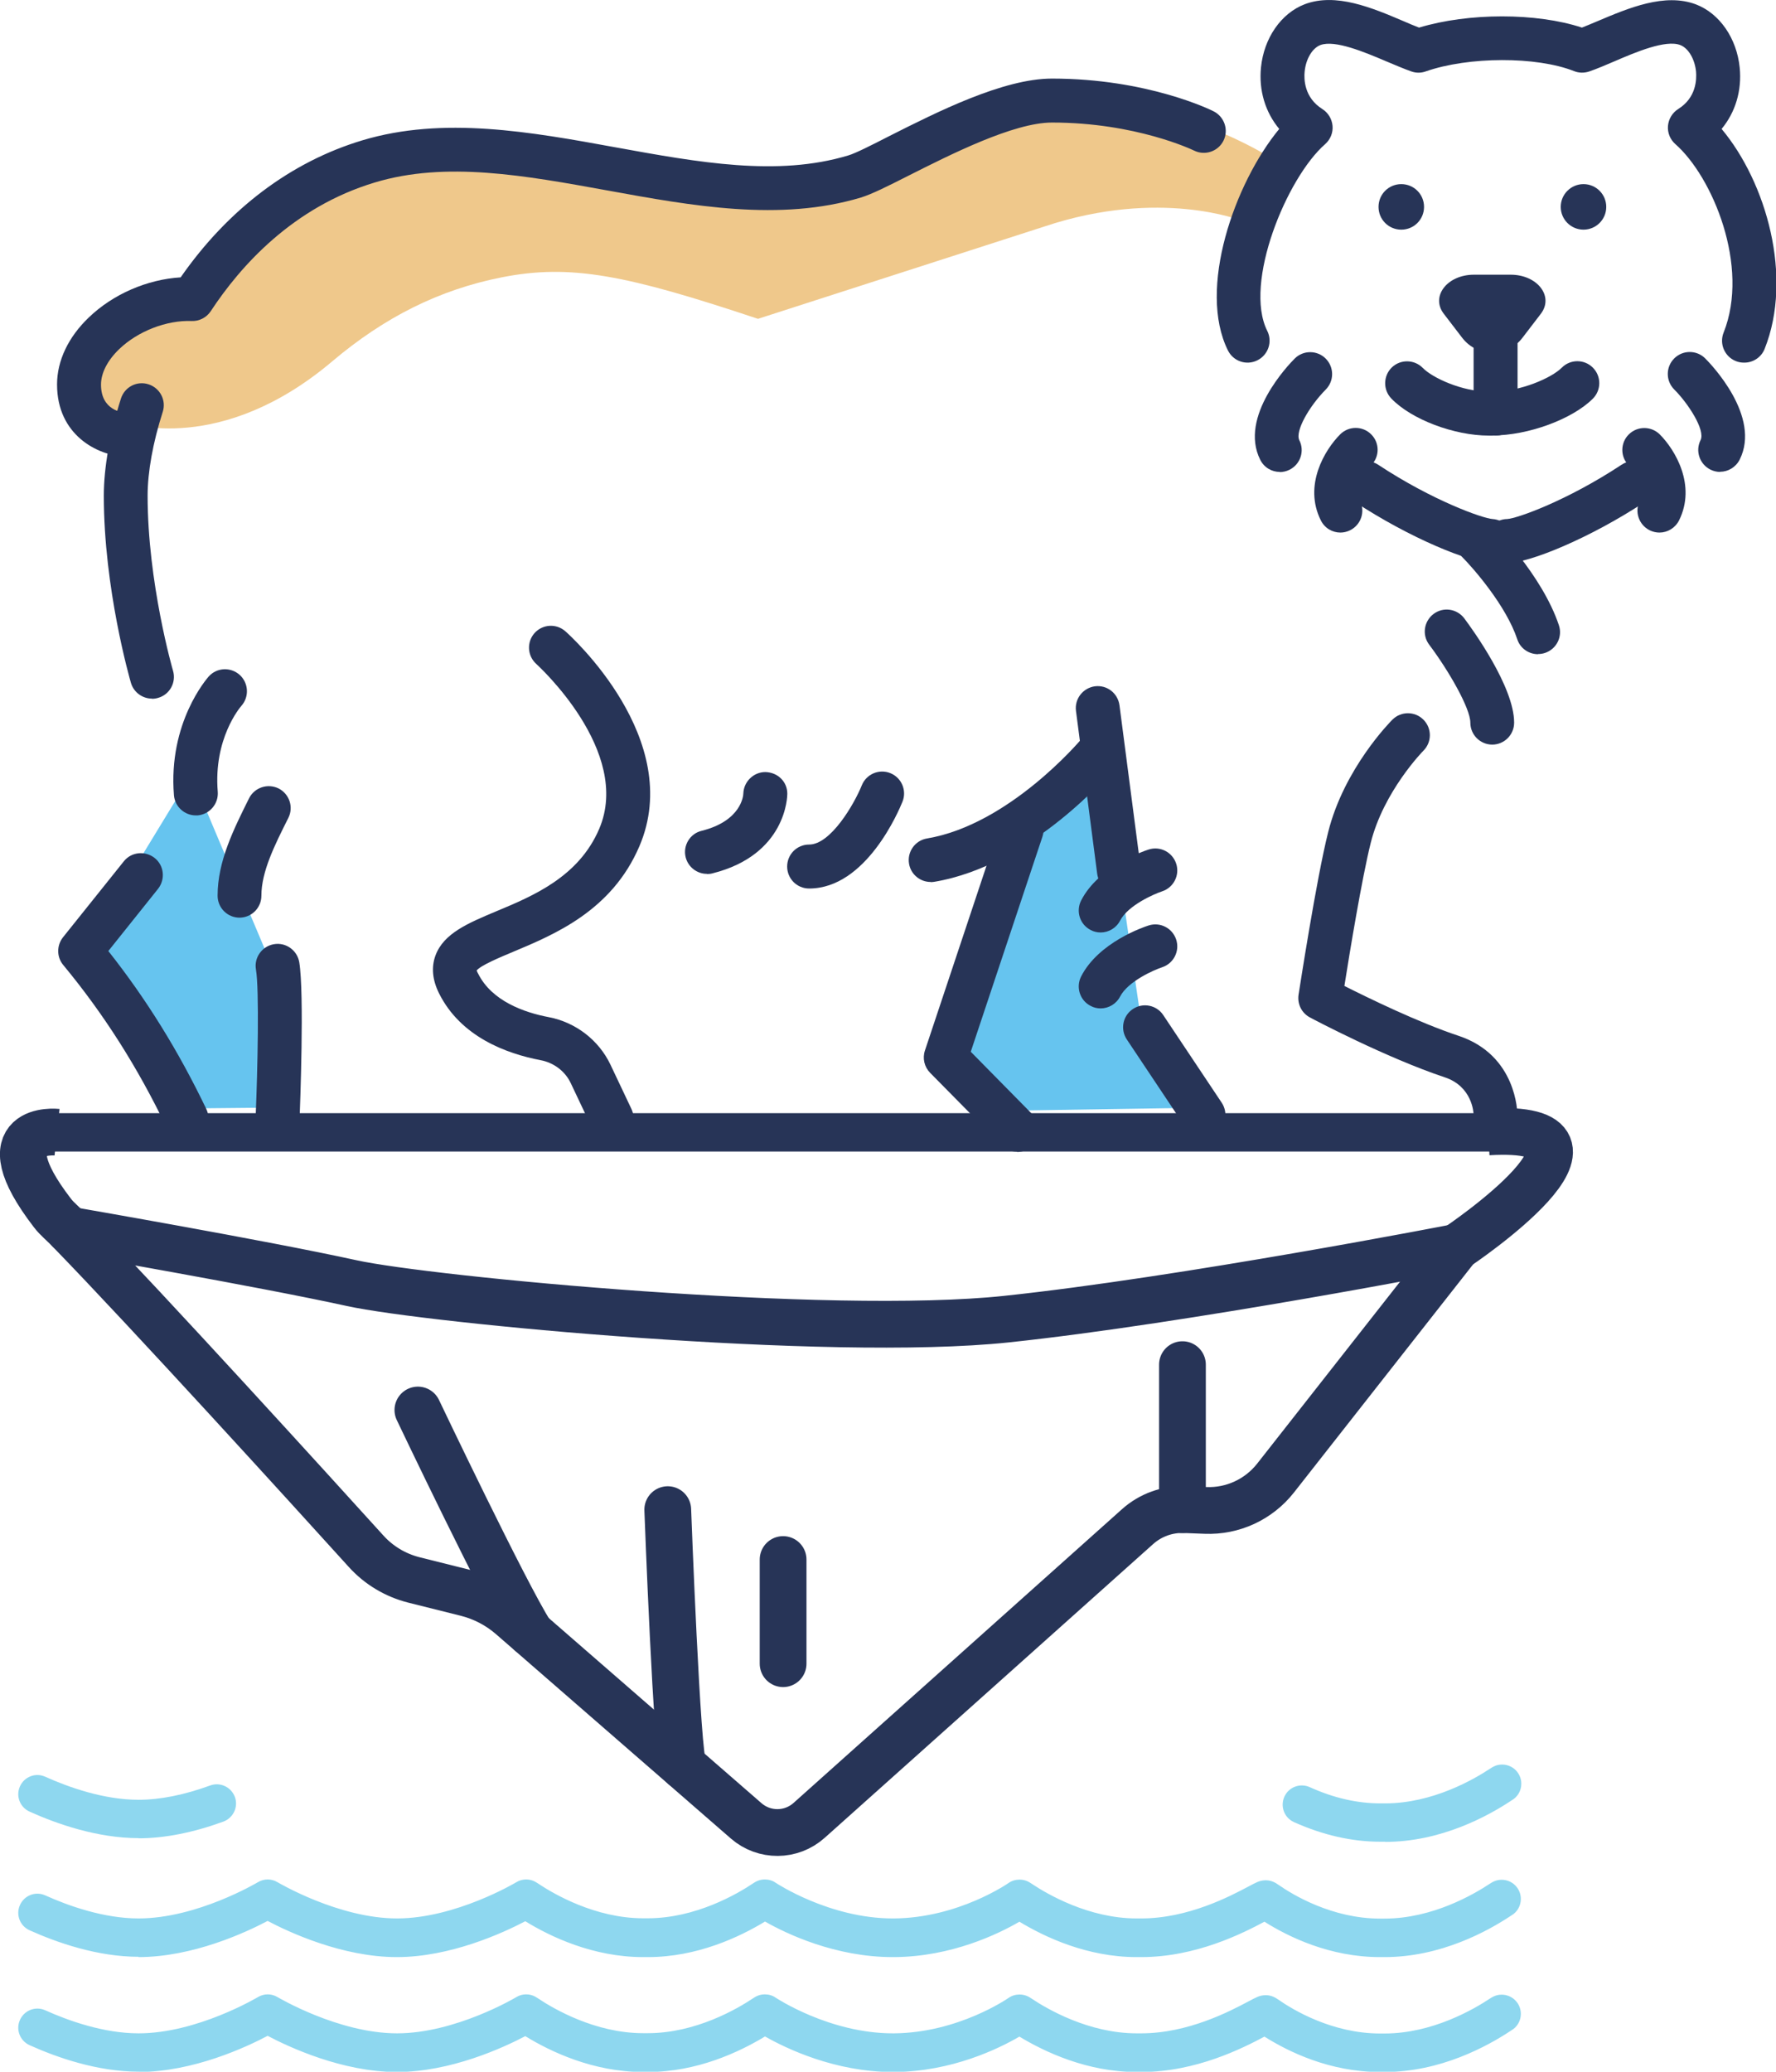 <?xml version="1.0" encoding="UTF-8"?><svg id="Layer_2" xmlns="http://www.w3.org/2000/svg" viewBox="0 0 113.94 132.88"><defs><style>.cls-1{fill:#efc88b;}.cls-1,.cls-2,.cls-3,.cls-4{stroke-width:0px;}.cls-2{fill:#66c4ef;}.cls-3{fill:#273457;}.cls-5{stroke-miterlimit:10;}.cls-5,.cls-6{fill:none;stroke:#273457;stroke-width:3px;}.cls-4{fill:#8ed7ef;}.cls-6{stroke-linecap:round;stroke-linejoin:round;}</style></defs><g id="Layer_1-2"><path class="cls-5" d="m3.66,72.62s-4.67-.5-.29,5.19c.28.37.69.69,1.08,1.1,5.15,5.3,15.46,16.64,19.03,20.58.82.91,1.89,1.55,3.08,1.85l3.36.84c1.07.27,2.05.78,2.88,1.5l15.07,13.11c1.16,1.01,2.89,1,4.04-.03l21.07-18.84c.84-.75,1.93-1.14,3.05-1.09l1.31.05c1.74.07,3.41-.7,4.49-2.07l11.64-14.82s11.92-7.97,2-7.39"/><path class="cls-6" d="m93.47,80s-17.48,3.4-28.9,4.61c-11.41,1.21-37.09-1.23-42.01-2.31-5.79-1.27-18.11-3.4-18.11-3.4"/><line class="cls-6" x1="75.86" y1="87.53" x2="75.86" y2="96.83"/><path class="cls-6" d="m26.81,90.44s5.6,11.76,7.23,14.31"/><path class="cls-6" d="m42.84,96.83s.6,16.11,1.01,16.46"/><line class="cls-6" x1="50.24" y1="100.03" x2="50.24" y2="106.71"/><polygon class="cls-2" points="70.47 46.8 73.24 65.69 77.49 71.04 65.43 71.23 61.06 66.61 65.9 50.79 70.47 46.8"/><polygon class="cls-2" points="17.72 62.61 17.93 71.04 11.65 71.1 5.54 60.74 12.27 49.69 17.72 62.61"/><path class="cls-1" d="m48.63,20.45c-8.43-2.81-12.01-3.54-16.45-2.66-3.98.79-7.5,2.54-10.88,5.4-7.14,6.03-13.11,3.94-13.11,3.94,0,0-4.19,0-1.73-4.8,1.53-2.99,3.75-1.87,6.41-3.75,2.22-2.83,5.05-8.28,13.72-8.8,8.67-.52,21.64,2.54,24.8,2.03,3.08-.49,11.14-6.15,19.2-5.35,6.35.63,11.08,3.75,11.08,3.75l-2.03,3.94s-5.23-2.09-12.61.37"/><path class="cls-3" d="m96.64,73.86H2.43c-.68,0-1.23-.55-1.23-1.23s.55-1.23,1.23-1.23h94.2c.68,0,1.23.55,1.23,1.23s-.55,1.23-1.23,1.23Z"/><path class="cls-3" d="m95.74,36.11c-1.4,0-5.29-1.59-8.87-3.95-.65-.43-.83-1.3-.4-1.95.43-.65,1.3-.83,1.95-.4,3.5,2.31,6.71,3.44,7.33,3.48.76.05,1.38.69,1.36,1.45-.02.76-.61,1.36-1.37,1.36Z"/><circle class="cls-3" cx="101.59" cy="13.27" r="1.46"/><path class="cls-3" d="m89.9,11.81c.81,0,1.46.65,1.46,1.46s-.65,1.46-1.46,1.46-1.46-.65-1.46-1.46.65-1.46,1.46-1.46Z"/><path class="cls-3" d="m97.67,21.67c-.97,1.27-2.88,1.27-3.86,0l-.59-.77-.59-.77c-.86-1.11.21-2.51,1.93-2.51h2.36c1.71,0,2.79,1.39,1.93,2.51l-.59.77-.59.77Z"/><path class="cls-3" d="m95.76,27.94h-.24c-2.23,0-4.98-1.04-6.26-2.38-.54-.56-.52-1.45.03-1.99.56-.54,1.45-.52,1.99.03.61.63,2.52,1.52,4.24,1.52h.24c1.8,0,3.8-.89,4.44-1.54.55-.55,1.44-.55,1.99,0,.55.55.55,1.44,0,1.99-1.32,1.32-4.15,2.36-6.43,2.36Z"/><path class="cls-3" d="m17.81,73.13s-.04,0-.06,0c-.77-.03-1.38-.69-1.35-1.46.13-3.1.24-8.19.02-9.49-.13-.76.39-1.49,1.16-1.62.76-.13,1.49.39,1.62,1.16.33,2.01.05,9.25.02,10.07-.03.76-.65,1.35-1.4,1.35Z"/><path class="cls-3" d="m9.75,44.81c-.61,0-1.17-.4-1.35-1.01-.07-.24-1.74-6.04-1.74-12.01,0-1.78.39-4,1.1-6.23.24-.74,1.02-1.15,1.77-.91.74.24,1.15,1.03.91,1.77-.63,1.96-.97,3.87-.97,5.37,0,5.58,1.61,11.17,1.63,11.23.22.75-.21,1.53-.95,1.74-.13.04-.26.06-.4.06Z"/><path class="cls-3" d="m8.07,29.29s-.04,0-.07,0c-1.74-.08-4.34-1.38-4.34-4.63,0-1.52.72-3.04,2.04-4.3,1.56-1.5,3.75-2.44,5.89-2.57,3.05-4.38,7.07-7.41,11.66-8.79,5.19-1.56,10.81-.54,16.24.45,5.34.97,10.39,1.89,14.93.52.45-.13,1.5-.66,2.61-1.23,3.09-1.56,7.33-3.7,10.46-3.7,6.11,0,10.2,2.01,10.37,2.1.69.35.98,1.19.63,1.89-.35.69-1.19.97-1.88.63-.08-.04-3.74-1.8-9.12-1.8-2.46,0-6.51,2.05-9.19,3.4-1.38.7-2.38,1.2-3.07,1.41-5.19,1.56-10.81.54-16.24-.45-5.34-.97-10.38-1.89-14.93-.52-5.27,1.58-8.64,5.37-10.54,8.26-.27.41-.74.65-1.23.63-1.59-.06-3.43.64-4.64,1.8-.76.73-1.17,1.54-1.17,2.28,0,1.66,1.38,1.8,1.66,1.82.78.04,1.37.69,1.34,1.47-.03.75-.66,1.34-1.4,1.34Z"/><path class="cls-3" d="m59.7,56.57c-.67,0-1.27-.49-1.38-1.17-.13-.77.39-1.49,1.15-1.62,5.27-.88,9.82-6.28,9.87-6.33.5-.6,1.38-.68,1.98-.18.6.5.68,1.38.18,1.98-.21.26-5.28,6.26-11.56,7.31-.08.01-.16.02-.23.02Z"/><path class="cls-3" d="m39.24,73.13c-.53,0-1.03-.3-1.27-.8l-1.35-2.85c-.36-.77-1.09-1.32-1.94-1.48-2.2-.42-5.12-1.5-6.51-4.28-.43-.86-.51-1.68-.23-2.44.53-1.42,2.09-2.07,3.9-2.83,2.35-.98,5.28-2.2,6.6-5.28,2.14-4.99-3.97-10.52-4.03-10.58-.58-.52-.63-1.4-.12-1.98.52-.58,1.4-.63,1.98-.12.32.28,7.69,6.93,4.75,13.79-1.77,4.13-5.43,5.65-8.1,6.77-.84.35-2.1.88-2.34,1.2.01.01.03.09.1.21.88,1.75,2.94,2.48,4.52,2.78,1.73.33,3.21,1.47,3.96,3.04l1.35,2.85c.33.7.03,1.54-.67,1.87-.19.09-.4.14-.6.14Z"/><path class="cls-3" d="m95.95,72.92c-.78,0-1.41-.63-1.41-1.41,0-.17-.1-1.83-1.85-2.41-3.73-1.24-8.45-3.73-8.65-3.84-.53-.28-.82-.86-.73-1.46.05-.3,1.14-7.42,1.9-10.43,1.02-4.08,3.99-7.08,4.12-7.21.55-.55,1.44-.55,1.99,0s.55,1.44,0,1.99c-.03.03-2.55,2.6-3.38,5.91-.56,2.24-1.36,7.08-1.69,9.18,1.53.77,4.74,2.34,7.33,3.2,3.73,1.24,3.77,4.92,3.77,5.08,0,.78-.63,1.41-1.41,1.41Z"/><path class="cls-3" d="m77.21,72.92c-.45,0-.9-.22-1.17-.63l-3.75-5.62c-.43-.65-.26-1.52.39-1.95.64-.43,1.52-.26,1.95.39l3.75,5.62c.43.65.26,1.52-.39,1.95-.24.16-.51.24-.78.24Z"/><path class="cls-3" d="m71.78,57.26c-.7,0-1.3-.52-1.39-1.22l-1.36-10.44c-.1-.77.44-1.47,1.21-1.58.78-.1,1.47.44,1.58,1.21l1.36,10.44c.1.77-.44,1.47-1.21,1.58-.06,0-.12.01-.18.01Z"/><path class="cls-3" d="m11.96,73.13c-.52,0-1.03-.29-1.27-.8-1.86-3.88-4.03-7.29-6.63-10.43-.43-.51-.43-1.26-.02-1.78l3.9-4.87c.48-.61,1.37-.7,1.98-.22.61.48.7,1.37.22,1.98l-3.19,3.99c2.43,3.07,4.49,6.39,6.28,10.12.34.7.04,1.54-.66,1.87-.2.09-.4.14-.61.14Z"/><path class="cls-3" d="m65.25,73.87c-.36,0-.73-.14-1-.42l-4.58-4.64c-.37-.38-.5-.93-.33-1.43l4.87-14.61c.24-.74,1.04-1.14,1.78-.89.74.25,1.13,1.04.89,1.78l-4.6,13.8,3.97,4.03c.55.55.54,1.44-.01,1.99-.27.27-.63.41-.99.41Z"/><path class="cls-3" d="m51.91,56.99c-.78,0-1.41-.63-1.41-1.41s.63-1.41,1.41-1.41c1.39,0,2.9-2.61,3.38-3.8.29-.72,1.11-1.07,1.83-.78.72.29,1.07,1.11.78,1.83-.23.57-2.33,5.57-5.99,5.57Z"/><path class="cls-3" d="m45.35,56.05c-.63,0-1.2-.43-1.36-1.06-.19-.75.27-1.52,1.02-1.7,2.53-.63,2.68-2.23,2.68-2.41.03-.75.66-1.36,1.41-1.36.8.02,1.41.62,1.41,1.39,0,.16-.05,3.92-4.81,5.11-.11.03-.23.04-.34.04Z"/><path class="cls-3" d="m15.37,58.86c-.78,0-1.41-.63-1.41-1.41,0-2.21,1.03-4.26,2.02-6.25.35-.69,1.19-.97,1.89-.63.69.35.98,1.19.63,1.89-.89,1.77-1.73,3.45-1.73,4.99,0,.78-.63,1.41-1.41,1.41Z"/><path class="cls-3" d="m12.56,52.3c-.72,0-1.34-.56-1.4-1.29-.38-4.67,2.13-7.5,2.23-7.62.52-.58,1.41-.62,1.99-.1.57.52.62,1.4.11,1.98-.09.1-1.8,2.11-1.52,5.51.06.77-.51,1.45-1.29,1.52-.04,0-.08,0-.12,0Z"/><path class="cls-3" d="m98.67,41.96c-.59,0-1.14-.37-1.33-.96-.71-2.14-2.81-4.55-3.56-5.3-.55-.55-.55-1.44,0-1.99.55-.55,1.44-.55,1.99,0,.13.13,3.17,3.19,4.24,6.39.25.74-.15,1.53-.89,1.78-.15.05-.3.07-.44.07Z"/><path class="cls-3" d="m95.74,47.76c-.78,0-1.41-.63-1.41-1.41,0-.91-1.37-3.31-2.64-5-.47-.62-.34-1.5.28-1.97.62-.47,1.5-.34,1.97.28.53.71,3.2,4.39,3.2,6.69,0,.78-.63,1.41-1.41,1.41Z"/><path class="cls-3" d="m70.61,59.81c-.22,0-.44-.05-.64-.16-.69-.35-.96-1.2-.61-1.89,1.12-2.19,4.01-3.17,4.33-3.27.74-.24,1.53.17,1.77.91.24.74-.17,1.53-.9,1.77-.54.18-2.19.9-2.7,1.88-.25.48-.74.76-1.25.76Z"/><path class="cls-3" d="m70.61,64.68c-.22,0-.44-.05-.64-.16-.69-.35-.96-1.2-.61-1.89,1.12-2.19,4.01-3.17,4.33-3.27.74-.24,1.53.17,1.77.91.24.74-.17,1.53-.9,1.77-.54.18-2.19.9-2.7,1.88-.25.48-.74.76-1.25.76Z"/><path class="cls-3" d="m95.95,27.94c-.78,0-1.41-.63-1.41-1.41v-4.68c0-.78.63-1.41,1.41-1.41s1.41.63,1.41,1.41v4.68c0,.78-.63,1.41-1.41,1.41Z"/><path class="cls-3" d="m82.11,30.27c-.52,0-1.01-.28-1.26-.78-1.39-2.77,1.84-6.12,2.21-6.49.55-.55,1.44-.55,1.99,0s.55,1.44,0,1.99c-1.04,1.05-1.98,2.66-1.69,3.25.35.69.07,1.54-.63,1.89-.2.1-.42.15-.63.15Z"/><path class="cls-3" d="m86,34.16c-.52,0-1.01-.28-1.26-.78-1.13-2.25.25-4.53,1.24-5.52.55-.55,1.44-.55,1.99,0,.55.55.55,1.43,0,1.98-.03.03-1.21,1.3-.72,2.28.35.69.07,1.54-.63,1.89-.2.1-.42.15-.63.15Z"/><path class="cls-3" d="m111.88,23.26c-.17,0-.35-.03-.52-.1-.72-.29-1.07-1.11-.78-1.83,1.69-4.24-.71-9.99-3.1-12.09-.33-.29-.51-.73-.47-1.17.04-.44.28-.84.66-1.08,1.17-.73,1.18-1.92,1.14-2.4-.08-.8-.49-1.5-1.01-1.7-.94-.36-2.85.45-4.24,1.05-.56.24-1.1.47-1.59.64-.32.11-.67.11-.99-.02-2.4-.95-6.76-.94-9.51.02-.3.11-.63.11-.93,0-.48-.17-1.02-.4-1.59-.64-1.39-.59-3.3-1.4-4.24-1.05-.52.2-.93.89-1.01,1.7-.05.48-.03,1.67,1.13,2.4.38.24.62.64.66,1.08.04.44-.14.88-.47,1.17-2.48,2.17-5.25,8.92-3.72,11.98.35.69.07,1.54-.63,1.89-.7.35-1.54.07-1.89-.63-1.96-3.93.41-10.72,3.29-14.21-.89-1.07-1.32-2.46-1.17-3.95.19-1.88,1.29-3.47,2.81-4.05,1.99-.75,4.3.22,6.34,1.09.34.15.68.29.99.41,3.18-.96,7.54-.96,10.45,0,.31-.12.63-.26.97-.4,2.03-.86,4.34-1.84,6.34-1.09,1.52.58,2.62,2.17,2.81,4.05.15,1.49-.28,2.88-1.16,3.94,2.87,3.43,4.6,9.5,2.76,14.11-.22.55-.75.88-1.3.88Z"/><path class="cls-3" d="m96.72,36.11c-.78,0-1.41-.63-1.41-1.41s.62-1.4,1.39-1.41c.64-.04,3.83-1.17,7.33-3.48.65-.43,1.52-.25,1.95.4.43.65.25,1.52-.4,1.95-3.57,2.36-7.47,3.95-8.87,3.95Z"/><path class="cls-3" d="m110.36,30.27c-.21,0-.43-.05-.63-.15-.69-.35-.98-1.19-.63-1.89.32-.64-.79-2.35-1.69-3.25-.55-.55-.55-1.44,0-1.99.55-.55,1.44-.55,1.99,0,.37.37,3.6,3.72,2.21,6.49-.25.49-.74.78-1.26.78Z"/><path class="cls-3" d="m106.46,34.16c-.21,0-.43-.05-.63-.15-.69-.35-.98-1.19-.63-1.89.5-.99-.71-2.27-.72-2.28-.54-.55-.53-1.44.02-1.98.55-.54,1.43-.54,1.98,0,.99.99,2.36,3.27,1.24,5.52-.25.49-.74.78-1.26.78Z"/><path class="cls-4" d="m8.9,125.51c-2.66,0-5.27-.92-7-1.7-.62-.28-.9-1-.62-1.62.28-.62,1-.9,1.62-.62,1.51.68,3.77,1.48,5.99,1.48,3.76,0,7.61-2.3,7.65-2.32.39-.24.88-.24,1.27,0,.04.02,3.91,2.32,7.66,2.32,3.76,0,7.62-2.3,7.65-2.32.19-.12.41-.18.63-.18.38,0,.62.16.77.26,1,.67,3.67,2.23,6.74,2.23h.3c3.07,0,5.74-1.56,6.74-2.23.15-.1.39-.26.77-.26.25,0,.49.07.69.21.03.02,3.45,2.29,7.52,2.29h.07c4.13-.03,7.32-2.25,7.35-2.27.21-.15.46-.22.71-.22.38,0,.62.16.77.26,1,.67,3.67,2.23,6.74,2.23h.3c3.01,0,5.71-1.43,6.86-2.04.49-.26.69-.37.99-.4.44-.05.76.15.93.27.94.66,3.47,2.18,6.53,2.18h.3c3.07,0,5.73-1.56,6.74-2.23.16-.1.39-.26.77-.26.68,0,1.23.55,1.23,1.23,0,.45-.24.85-.61,1.06-1.53,1.02-4.54,2.67-8.13,2.67h-.3c-3.22,0-5.87-1.3-7.41-2.27-1.37.73-4.38,2.27-7.9,2.27h-.3c-3.18,0-5.9-1.29-7.52-2.27-1.32.77-4.34,2.25-8.04,2.27h-.09c-3.7,0-6.84-1.51-8.19-2.28-1.65,1-4.36,2.28-7.52,2.28h-.3c-3.21,0-5.95-1.31-7.56-2.3-1.41.74-4.79,2.3-8.24,2.3-3.49,0-6.91-1.59-8.29-2.32-1.38.73-4.79,2.32-8.29,2.32Z"/><path class="cls-4" d="m8.9,117.9c-2.66,0-5.27-.92-7-1.7-.62-.28-.9-1-.62-1.62.28-.62,1-.9,1.62-.62,1.51.68,3.77,1.48,5.99,1.48,1.38,0,2.93-.31,4.6-.92.64-.23,1.34.1,1.58.74.23.64-.1,1.34-.74,1.58-1.95.71-3.78,1.07-5.44,1.07Z"/><path class="cls-4" d="m88.86,118.13h-.3c-1.84,0-3.7-.43-5.55-1.26-.62-.28-.89-1.01-.61-1.63.28-.62,1.01-.89,1.63-.61,1.52.69,3.04,1.04,4.53,1.04h.3c3.07,0,5.73-1.56,6.74-2.23.16-.1.39-.26.77-.26.68,0,1.23.55,1.23,1.23,0,.45-.24.85-.61,1.06-1.53,1.02-4.54,2.67-8.13,2.67Z"/><path class="cls-4" d="m8.9,132.88c-2.66,0-5.27-.92-7-1.7-.62-.28-.9-1-.62-1.62.28-.62,1-.9,1.62-.62,1.51.68,3.77,1.48,5.99,1.48,3.76,0,7.61-2.3,7.65-2.32.39-.24.88-.24,1.27,0,.04.02,3.91,2.32,7.66,2.32,3.76,0,7.62-2.3,7.65-2.32.19-.12.41-.18.63-.18.38,0,.62.16.77.26,1,.67,3.67,2.23,6.74,2.23h.3c3.07,0,5.74-1.56,6.74-2.23.15-.1.39-.26.77-.26.25,0,.49.07.69.21.03.02,3.45,2.29,7.52,2.29h.07c4.13-.03,7.32-2.25,7.35-2.27.21-.15.46-.22.71-.22.38,0,.62.16.77.26,1,.67,3.67,2.23,6.74,2.23h.3c3.01,0,5.71-1.43,6.86-2.04.49-.26.69-.37.99-.4.44-.05.76.15.93.27.94.66,3.47,2.18,6.53,2.18h.3c3.07,0,5.73-1.56,6.74-2.23.16-.1.39-.26.77-.26.68,0,1.23.55,1.23,1.23,0,.45-.24.85-.61,1.06-1.53,1.02-4.54,2.67-8.13,2.67h-.3c-3.22,0-5.87-1.3-7.41-2.27-1.37.73-4.38,2.27-7.9,2.27h-.3c-3.18,0-5.9-1.29-7.52-2.27-1.32.77-4.34,2.25-8.04,2.27h-.09c-3.7,0-6.84-1.51-8.19-2.28-1.65,1-4.36,2.28-7.52,2.28h-.3c-3.21,0-5.95-1.31-7.56-2.3-1.41.74-4.79,2.3-8.24,2.3-3.49,0-6.91-1.59-8.29-2.32-1.38.73-4.79,2.32-8.29,2.32Z"/></g></svg>